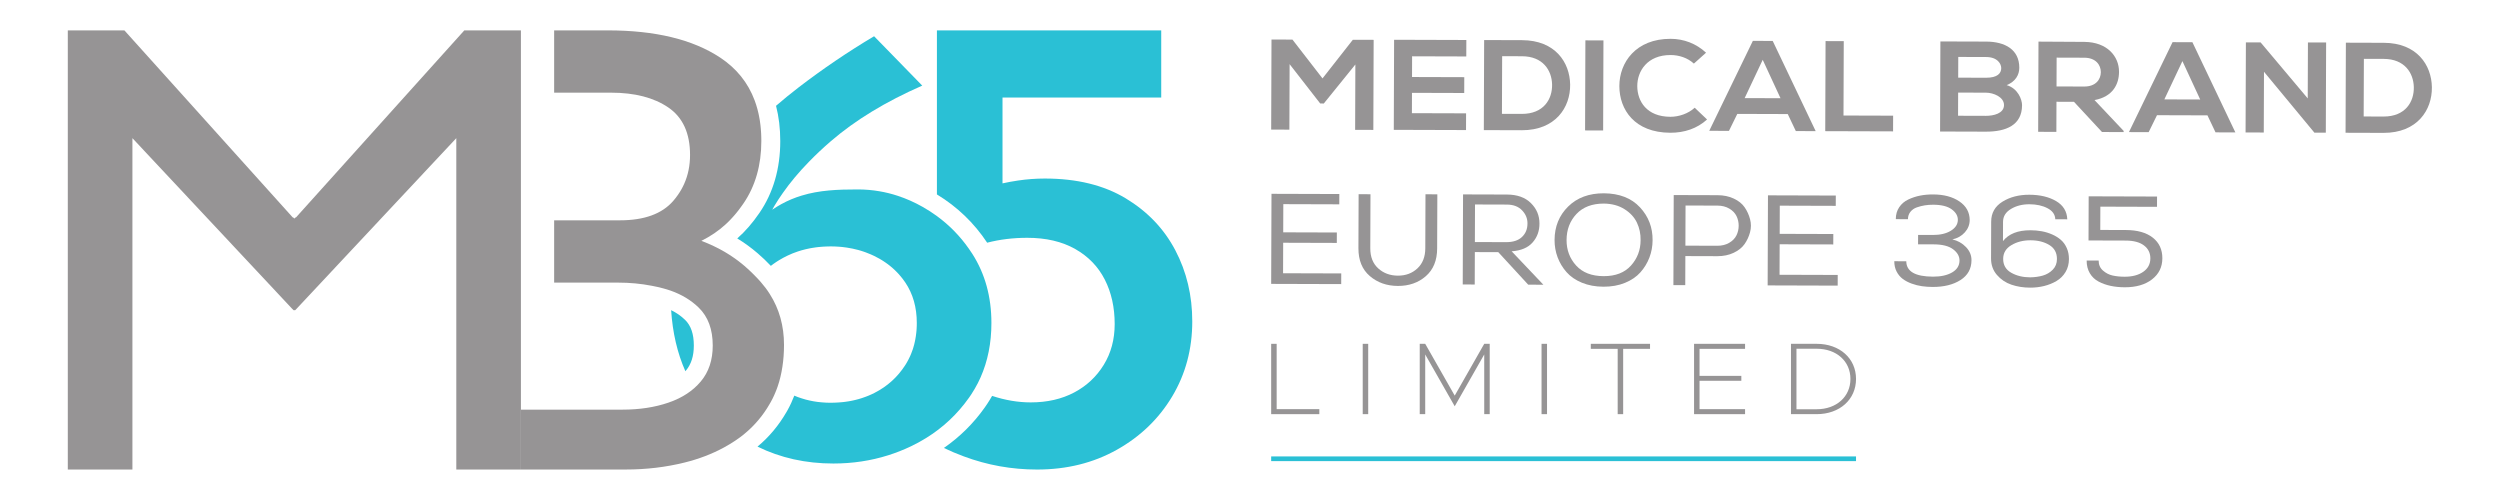 <?xml version="1.0" encoding="UTF-8" standalone="no"?><!DOCTYPE svg PUBLIC "-//W3C//DTD SVG 1.1//EN" "http://www.w3.org/Graphics/SVG/1.1/DTD/svg11.dtd"><svg width="100%" height="100%" viewBox="0 0 2667 534" version="1.1" xmlns="http://www.w3.org/2000/svg" xmlns:xlink="http://www.w3.org/1999/xlink" xml:space="preserve" xmlns:serif="http://www.serif.com/" style="fill-rule:evenodd;clip-rule:evenodd;stroke-linejoin:round;stroke-miterlimit:2;"><g><path d="M1253.85,267.031c-12.029,-22.949 -29.707,-41.448 -53.036,-55.5c-23.352,-14.028 -52.075,-21.066 -86.171,-21.066c-9.533,0 -19.065,0.706 -28.596,2.118c-5.7,0.823 -11.224,1.859 -16.57,3.037l-0,-91.538l169.317,0l0,-71.647l-239.297,0l-0,174.976c21.66,13.134 39.669,30.435 53.614,51.501c13.367,-3.483 27.588,-5.227 42.719,-5.227c20.05,0 37.123,3.979 51.169,11.935c14.047,7.956 24.564,18.852 31.598,32.668c7.037,13.795 10.542,29.612 10.542,47.407c0,16.381 -3.884,30.903 -11.677,43.543c-7.768,12.64 -18.307,22.479 -31.598,29.492c-13.29,7.014 -28.723,10.544 -46.276,10.544c-13.493,0 -27.211,-2.306 -41.207,-6.943c-1.588,2.849 -3.328,5.65 -5.145,8.402c-0.832,1.298 -1.763,2.662 -2.724,4.003c-11.978,16.924 -26.579,31.351 -43.576,43.144c6.607,3.202 13.644,6.19 21.157,8.966c25.092,9.369 51.17,14.054 78.279,14.054c31.598,0 59.944,-7.016 85.012,-21.066c25.092,-14.052 44.788,-33.001 59.087,-56.89c14.299,-23.891 21.435,-50.559 21.435,-80.074c0,-27.611 -6.002,-52.889 -18.056,-75.839" style="fill:#2ac0d5;fill-rule:nonzero;"/><path d="M731.701,395.362c5.7,-6.754 8.474,-15.51 8.474,-26.737c-0,-12.287 -3.052,-21.229 -9.281,-27.327c-4.263,-4.166 -9.204,-7.626 -14.929,-10.404c1.563,24.033 6.608,45.755 15.18,65.105c0.204,-0.212 0.379,-0.424 0.556,-0.637" style="fill:#2ac0d5;fill-rule:nonzero;"/><path d="M1033.75,424.262c0.807,-1.13 1.589,-2.284 2.347,-3.436c1.31,-1.978 2.546,-3.977 3.707,-6.004c2.319,-3.953 4.412,-8.001 6.253,-12.192c7.718,-17.394 11.576,-36.742 11.576,-58.067c0,-27.889 -6.759,-52.417 -20.251,-73.599c-1.235,-1.933 -2.496,-3.814 -3.834,-5.674c-9.455,-13.511 -20.828,-25.115 -34.043,-34.766c-4.842,-3.552 -9.963,-6.849 -15.308,-9.86c-8.676,-4.897 -17.526,-8.827 -26.531,-11.77c-6.43,-2.117 -12.936,-3.741 -19.518,-4.848c-7.566,-1.295 -15.258,-1.954 -23.049,-1.954c-21.387,0 -41.006,0.753 -60.047,6.615c-7.212,2.188 -14.375,5.129 -21.486,9.037c-3.252,1.789 -6.506,3.767 -9.758,5.978c0.756,-1.364 1.487,-2.706 2.319,-4.071c2.774,-4.637 5.775,-9.251 9.055,-13.863c7.841,-11.182 17.123,-22.267 27.84,-33.236c7.085,-7.296 14.803,-14.569 23.15,-21.772c26.052,-22.501 58.608,-42.319 97.671,-59.432l-30.943,-31.752l-13.996,-14.335l-6.43,-6.589c-27.993,16.664 -54.877,34.905 -80.674,54.701c-8.246,6.332 -16.241,12.851 -23.933,19.511c3.001,11.583 4.515,24.127 4.515,37.636c0,29.329 -7.464,55.103 -22.193,76.592c-7.338,10.71 -15.056,19.654 -23.681,27.256c7.642,4.661 14.83,9.886 21.688,15.772c4.868,4.166 9.584,8.66 14.148,13.486c1.866,-1.459 3.783,-2.849 5.801,-4.166c0.505,-0.33 1.009,-0.66 1.537,-0.989c0.506,-0.33 1.009,-0.635 1.515,-0.941c2.849,-1.742 5.876,-3.368 9.027,-4.872c3.53,-1.694 7.187,-3.155 10.944,-4.401c0.051,-0.026 0.101,-0.026 0.152,-0.047c2.571,-0.848 5.171,-1.603 7.843,-2.238c0.251,-0.07 0.479,-0.118 0.731,-0.165c1.161,-0.283 2.347,-0.54 3.53,-0.776c0.203,-0.047 0.379,-0.071 0.582,-0.118c0.756,-0.14 1.512,-0.281 2.295,-0.399c1.26,-0.236 2.547,-0.425 3.832,-0.59c0.354,-0.071 0.733,-0.118 1.084,-0.14c0.658,-0.094 1.338,-0.165 2.018,-0.235c0.681,-0.071 1.361,-0.142 2.043,-0.189c1.136,-0.118 2.296,-0.212 3.455,-0.258c1.11,-0.096 2.22,-0.143 3.355,-0.143c1.36,-0.069 2.723,-0.095 4.084,-0.095c3.102,0 6.129,0.118 9.13,0.354c1.009,0.071 1.991,0.165 2.974,0.26c0.104,-0 0.177,0.023 0.278,0.023c1.639,0.165 3.253,0.378 4.868,0.635c4.111,0.612 8.145,1.461 12.054,2.519c0.933,0.259 1.841,0.519 2.774,0.8c0.908,0.283 1.816,0.564 2.723,0.871c0.883,0.306 1.791,0.611 2.675,0.941c1.791,0.659 3.556,1.366 5.295,2.119c0.883,0.378 1.74,0.753 2.597,1.178c0.304,0.118 0.63,0.283 0.934,0.423c1.967,0.941 3.858,1.954 5.724,3.013c0.782,0.446 1.563,0.918 2.347,1.388c0.629,0.378 1.259,0.779 1.864,1.178c0.707,0.446 1.388,0.894 2.068,1.388c0.908,0.589 1.765,1.224 2.622,1.859c0.708,0.519 1.388,1.06 2.069,1.602c0.581,0.447 1.135,0.916 1.691,1.388c0.529,0.447 1.057,0.895 1.588,1.365c0.051,0.047 0.076,0.07 0.124,0.116c0.481,0.424 0.961,0.872 1.439,1.297c1.11,1.034 2.169,2.094 3.204,3.177c0.629,0.635 1.236,1.293 1.84,1.977c2.42,2.707 4.664,5.58 6.709,8.615c8.195,12.168 12.281,26.572 12.281,43.213c0,1.06 -0.025,2.119 -0.052,3.179c-0.023,1.057 -0.074,2.095 -0.15,3.129c-0.025,0.635 -0.076,1.249 -0.126,1.884c-0.051,0.684 -0.127,1.342 -0.202,2.001c-0.253,2.589 -0.63,5.107 -1.11,7.555c-0.15,0.802 -0.304,1.553 -0.479,2.331c-0.202,0.963 -0.429,1.907 -0.657,2.847c-0.023,0.023 -0.023,0.049 -0.023,0.07c-0.253,0.942 -0.505,1.884 -0.783,2.802c-0.203,0.706 -0.403,1.413 -0.63,2.093c-0.554,1.697 -1.161,3.321 -1.841,4.945c-0.253,0.658 -0.531,1.317 -0.832,1.977c-0.025,0.095 -0.051,0.165 -0.101,0.234c-0.329,0.779 -0.68,1.53 -1.085,2.284c-0.328,0.73 -0.68,1.412 -1.059,2.118c-0.377,0.753 -0.807,1.507 -1.237,2.26c-0.301,0.517 -0.604,1.036 -0.905,1.553c-0.329,0.567 -0.657,1.107 -1.009,1.648c-8.223,12.829 -19.192,22.737 -32.938,29.729c-1.057,0.541 -2.116,1.034 -3.176,1.528c-0.101,0.049 -0.202,0.096 -0.278,0.12c-0.882,0.422 -1.765,0.8 -2.648,1.154c-0.278,0.116 -0.528,0.233 -0.806,0.328c-0.756,0.33 -1.515,0.635 -2.296,0.894c-1.386,0.541 -2.774,1.036 -4.21,1.483c-1.136,0.377 -2.271,0.705 -3.432,1.036c-1.008,0.281 -2.017,0.564 -3.049,0.8c-0.506,0.139 -1.009,0.259 -1.515,0.354c-0.402,0.115 -0.806,0.21 -1.209,0.281c-0.758,0.165 -1.489,0.33 -2.245,0.471c-0.933,0.187 -1.891,0.352 -2.85,0.517c-1.186,0.189 -2.369,0.378 -3.58,0.519c-0.782,0.118 -1.565,0.211 -2.37,0.284c-1.363,0.139 -2.751,0.281 -4.137,0.351c-1.11,0.095 -2.22,0.164 -3.33,0.189c-0.478,0.045 -0.956,0.069 -1.436,0.069c-1.361,0.047 -2.723,0.071 -4.086,0.071c-1.06,-0 -2.117,-0.024 -3.151,-0.046c-0.706,-0.025 -1.388,-0.049 -2.094,-0.07c-0.076,-0 -0.177,-0 -0.252,-0.024c-1.311,-0.047 -2.597,-0.141 -3.859,-0.259c-0.278,-0.024 -0.529,-0.048 -0.782,-0.071c-1.211,-0.095 -2.369,-0.236 -3.555,-0.376c-0.303,-0.049 -0.604,-0.072 -0.908,-0.118c-1.261,-0.188 -2.521,-0.377 -3.782,-0.589l-0.026,-0c-1.413,-0.26 -2.799,-0.541 -4.185,-0.846c-1.388,-0.308 -2.776,-0.637 -4.164,-1.012c-1.386,-0.379 -2.746,-0.779 -4.084,-1.225c-1.234,-0.377 -2.42,-0.8 -3.631,-1.225c-0.354,-0.141 -0.731,-0.283 -1.085,-0.399c-1.085,-0.424 -2.169,-0.872 -3.254,-1.319c-2.066,5.414 -4.463,10.592 -7.212,15.534c-0.303,0.567 -0.63,1.131 -0.958,1.673c-8.246,14.357 -18.636,26.832 -31.069,37.19c24.462,12.027 51.447,18.029 80.951,18.029c20.427,0 39.922,-2.945 58.482,-8.803c8.17,-2.589 16.164,-5.721 23.982,-9.44c0.126,-0.071 0.278,-0.116 0.404,-0.187c5.523,-2.636 10.82,-5.532 15.888,-8.685c18.234,-11.227 33.542,-25.611 45.922,-43.121" style="fill:#2ac0d5;fill-rule:nonzero;"/><path d="M810.967,445.75c0.554,-0.658 1.085,-1.364 1.614,-2.046c-0,-0.024 0.025,-0.047 0.05,-0.071c0.554,-0.729 1.11,-1.459 1.639,-2.211c-0,-0.026 0.025,-0.026 0.025,-0.05c0.48,-0.635 0.933,-1.317 1.388,-1.954c0.023,-0.021 0.023,-0.045 0.051,-0.068c0.478,-0.706 0.981,-1.435 1.462,-2.165c0.227,-0.377 0.48,-0.731 0.73,-1.109c0.253,-0.353 0.481,-0.729 0.708,-1.104c0.68,-1.058 1.335,-2.143 1.967,-3.25c0.327,-0.564 0.655,-1.128 0.984,-1.694c0.177,-0.284 0.326,-0.565 0.503,-0.848c0.051,-0.071 0.076,-0.165 0.127,-0.236c0.655,-1.199 1.31,-2.4 1.942,-3.646c0.177,-0.354 0.351,-0.682 0.503,-1.036c0.48,-0.966 0.933,-1.931 1.363,-2.92c0.379,-0.847 0.756,-1.718 1.11,-2.587c0.427,-0.988 0.832,-2.001 1.211,-3.015l0.326,-0.824c0.329,-0.869 0.655,-1.763 0.959,-2.658c2.245,-6.544 3.909,-13.487 5.019,-20.832c1.158,-7.413 1.74,-15.227 1.74,-23.464c-0,-20.268 -5.045,-38.344 -15.157,-54.232c-2.723,-4.354 -5.851,-8.52 -9.381,-12.546c-0.857,-0.989 -1.74,-1.978 -2.622,-2.941l-0.127,-0.12l-0.328,-0.35c-0.076,-0.12 -0.175,-0.214 -0.278,-0.33c-0.403,-0.448 -0.832,-0.894 -1.285,-1.343c-1.512,-1.623 -3.103,-3.176 -4.666,-4.729c-0.035,-0.034 -0.069,-0.065 -0.103,-0.097c-0.983,-0.965 -1.978,-1.92 -2.991,-2.862c-0.01,-0.01 -0.023,-0.022 -0.033,-0.031c-0.122,-0.115 -0.249,-0.221 -0.371,-0.333c-1.563,-1.445 -3.119,-2.895 -4.75,-4.279c-1.411,-1.203 -2.849,-2.379 -4.336,-3.531c-0.782,-0.613 -1.563,-1.225 -2.345,-1.814c-0.682,-0.518 -1.388,-1.036 -2.068,-1.554c-0.857,-0.613 -1.689,-1.201 -2.546,-1.812c-0.832,-0.588 -1.692,-1.178 -2.574,-1.742c-0.681,-0.47 -1.361,-0.918 -2.066,-1.364c-0.961,-0.613 -1.919,-1.225 -2.901,-1.813l-1.992,-1.201c-7.617,-4.472 -15.964,-8.496 -25.218,-12.003c9.96,-4.968 18.282,-10.686 25.546,-17.302c0.832,-0.752 1.637,-1.505 2.446,-2.282c0.25,-0.236 0.503,-0.472 0.705,-0.706l0.253,-0.236c0.63,-0.635 1.26,-1.269 1.866,-1.904c0.857,-0.897 1.689,-1.791 2.521,-2.707c0.807,-0.897 1.588,-1.791 2.395,-2.707c0.078,-0.095 0.152,-0.189 0.228,-0.283c0.682,-0.801 1.337,-1.601 2.017,-2.45c0.681,-0.824 1.338,-1.693 2.018,-2.563c0.832,-1.086 1.664,-2.19 2.471,-3.342c0.832,-1.131 1.664,-2.285 2.473,-3.486c12.608,-18.406 19.013,-40.765 19.013,-66.445c-0,-0.565 -0,-1.131 -0.024,-1.695c0,-0.566 0,-1.107 -0.027,-1.671c0,-0.635 -0.023,-1.272 -0.048,-1.907c-0.028,-1.083 -0.078,-2.164 -0.127,-3.224c-0.025,-0.094 -0.025,-0.188 -0.025,-0.283c-0.076,-1.458 -0.177,-2.87 -0.303,-4.283c-0.101,-1.225 -0.228,-2.424 -0.354,-3.602c-0.051,-0.212 -0.074,-0.399 -0.074,-0.611c-0.126,-1.083 -0.278,-2.167 -0.43,-3.224l0,-0.096c-0.075,-0.447 -0.126,-0.893 -0.202,-1.341c-0.076,-0.494 -0.149,-0.989 -0.25,-1.482c-0.177,-1.013 -0.354,-2.002 -0.556,-3.014c-0.177,-0.987 -0.38,-1.976 -0.605,-2.943c-0.354,-1.6 -0.731,-3.2 -1.16,-4.753c-0.858,-3.177 -1.841,-6.238 -2.951,-9.226c-7.037,-18.902 -19.317,-34.153 -36.769,-45.71c-29.279,-19.348 -69.249,-29.024 -119.938,-29.024l-57.196,0l0,66.448l60.65,-0c25.344,-0 45.722,5.272 61.18,15.817c15.435,10.545 23.152,27.42 23.152,50.652c-0,11.203 -2.096,21.514 -6.306,30.905c-1.841,4.119 -4.086,8.074 -6.759,11.838c-1.487,2.167 -3.126,4.26 -4.918,6.309c-11.978,13.769 -30.867,20.643 -56.69,20.643l-70.309,0l0,66.469l68.241,0c12.332,0 24.335,1.105 36.038,3.391c4.061,0.751 8.069,1.669 12.028,2.729c2.749,0.729 5.422,1.553 7.994,2.447c11.879,4.19 21.865,10.239 30.01,18.194c9.912,9.674 14.88,23.138 14.88,40.345c0,15.487 -4.263,28.291 -12.787,38.389c-2.144,2.542 -4.488,4.919 -6.984,7.131c-4.842,4.236 -10.365,7.887 -16.595,10.924c-3.455,1.692 -7.111,3.198 -10.995,4.515c-14.527,4.968 -30.766,7.441 -48.747,7.441l-108.539,0l-0,63.88l111.993,0c21.663,0 42.519,-2.473 62.569,-7.437c15.205,-3.745 29.228,-9.109 42.063,-16.076c4.087,-2.237 8.046,-4.614 11.878,-7.158c1.967,-1.317 3.909,-2.658 5.775,-4.071c0.807,-0.612 1.613,-1.223 2.395,-1.836l0.303,-0.234c0.43,-0.33 0.807,-0.661 1.211,-1.013c0.379,-0.328 0.782,-0.658 1.186,-1.012c1.108,-0.942 2.218,-1.883 3.303,-2.872c0.682,-0.635 1.388,-1.272 2.043,-1.907c0.655,-0.611 1.261,-1.225 1.891,-1.834c2.471,-2.45 4.817,-5.015 7.012,-7.675c0.554,-0.66 1.11,-1.341 1.638,-2.025" style="fill:#969495;fill-rule:nonzero;"/><path d="M1407.46,436.47l-0,5.351l-51.372,0l0,-75.032l5.854,-0l-0,69.681l45.518,0Z" style="fill:#969495;fill-rule:nonzero;"/><rect x="1453.75" y="366.788" width="5.851" height="75.032" style="fill:#969495;"/><path d="M1514.57,366.788l5.851,0l31.48,55.264l31.478,-55.264l5.849,0l0,75.033l-5.849,-0l0,-63.676l-31.478,55.266l-31.48,-55.266l0,63.676l-5.851,-0l-0,-75.033Z" style="fill:#969495;fill-rule:nonzero;"/><rect x="1644.52" y="366.788" width="5.851" height="75.032" style="fill:#969495;"/><path d="M1725.74,372.141l-28.67,-0l-0,-5.353l63.191,-0l0,5.353l-28.672,-0l0,69.679l-5.849,0l-0,-69.679Z" style="fill:#969495;fill-rule:nonzero;"/><path d="M1813.07,372.141l0,28.833l44.583,-0l0,5.243l-44.583,-0l0,30.254l48.564,-0l0,5.349l-54.413,0l0,-75.032l54.413,-0l0,5.353l-48.564,-0Z" style="fill:#969495;fill-rule:nonzero;"/><path d="M1938,436.578c21.181,-0 36.04,-13.433 36.04,-32.327c0,-18.897 -14.859,-32.22 -36.04,-32.22l-21.532,0l-0,64.547l21.532,-0Zm-27.383,-69.79l27.383,0c24.574,0 42.009,15.511 42.009,37.463c0,21.953 -17.435,37.57 -42.009,37.57l-27.383,-0l-0,-75.033Z" style="fill:#969495;fill-rule:nonzero;"/><path d="M1445.91,68.793l-33.679,41.625l-3.827,-0.012l-32.649,-41.967l-0.244,69.87l-19.416,-0.057l0.339,-96.089l22.354,0.067l32.063,41.417l32.355,-41.22l22.21,0.071l-0.337,96.086l-19.416,-0.059l0.247,-69.732Z" style="fill:#969495;fill-rule:nonzero;"/><path d="M1563.96,138.749l-77.066,-0.236c0.114,-31.982 0.228,-64.104 0.339,-96.088l77.066,0.238l-0.061,17.57l-57.8,-0.177l-0.078,22.1l55.74,0.17l-0.059,16.884l-55.74,-0.171l-0.076,21.689l57.798,0.177l-0.063,17.844Z" style="fill:#969495;fill-rule:nonzero;"/><path d="M1602.27,121.435l21.179,0.067c23.383,0.07 32.704,-15.827 32.316,-31.475c-0.385,-14.965 -9.746,-29.954 -32.101,-30.023l-21.175,-0.065l-0.219,61.496Zm72.763,-31.212c0.354,24.298 -15.614,48.822 -51.647,48.71c-12.646,-0.04 -27.794,-0.087 -40.443,-0.124l0.34,-96.087c12.648,0.038 27.798,0.085 40.444,0.124c35.294,0.108 50.948,23.63 51.306,47.377" style="fill:#969495;fill-rule:nonzero;"/><path d="M1710.57,43.113l-0.339,96.087l-19.268,-0.059l0.339,-96.087l19.268,0.059Z" style="fill:#969495;"/><path d="M1821.09,127.461c-10.622,9.711 -24.317,14.201 -39.174,14.156c-38.235,-0.118 -54.327,-24.738 -54.386,-49.724c-0.059,-25.122 17.533,-50.597 54.74,-50.483c13.973,0.043 27.191,5.027 37.746,14.805l-12.981,11.628c-6.742,-6.201 -15.852,-9.11 -24.824,-9.139c-24.854,-0.075 -35.653,17.189 -35.562,33.25c0.09,15.921 9.887,32.56 35.328,32.639c8.97,0.027 19.133,-3.372 25.919,-9.666l13.194,12.534Z" style="fill:#969495;fill-rule:nonzero;"/><path d="M1880.47,63.814l-19.264,40.846l38.237,0.116l-18.973,-40.962Zm26.709,57.87l-53.829,-0.165l-8.888,18.092l-21.031,-0.065l46.52,-95.945l21.181,0.065l45.838,96.228l-21.176,-0.065l-8.615,-18.145Z" style="fill:#969495;fill-rule:nonzero;"/><path d="M1966.92,43.899l-0.28,79.34l52.947,0.163l-0.059,16.747l-72.362,-0.222l0.341,-96.087l19.413,0.059Z" style="fill:#969495;fill-rule:nonzero;"/><path d="M2089,82.846l29.707,0.091c12.205,0.037 16.195,-4.755 16.214,-10.246c0.014,-4.392 -3.783,-11.817 -16.136,-11.854l-29.707,-0.093l-0.078,22.102Zm-0.143,40.633l29.706,0.09c7.943,0.024 19.275,-2.41 19.306,-11.471c0.032,-8.648 -11.275,-13.214 -19.217,-13.238l-29.705,-0.092l-0.09,24.711Zm65.331,-51.14c-0.027,7.413 -3.877,14.539 -13.45,18.491c12.05,3.468 16.418,15.422 16.399,21.463c-0.078,21.414 -17.309,28.223 -38.633,28.161c-16.325,-0.052 -32.501,-0.103 -48.827,-0.15l0.339,-96.088c16.179,0.049 32.502,0.098 48.827,0.149c20.296,0.063 35.413,8.618 35.345,27.974" style="fill:#969495;fill-rule:nonzero;"/><path d="M2194.01,61.479l-0.107,30.747l29.559,0.093c12.357,0.037 17.678,-7.634 17.707,-15.32c0.025,-7.687 -5.39,-15.393 -17.598,-15.428l-29.561,-0.092Zm71.491,79.424l-23.091,-0.071l-29.89,-32.213l-18.676,-0.057l-0.114,32.12l-19.415,-0.059l0.343,-96.224c16.325,0.049 32.647,0.238 48.972,0.287c24.266,0.213 37.009,15.352 36.948,31.961c-0.046,13.177 -6.563,26.472 -26.136,30.121l31.065,32.9l-0.006,1.235Z" style="fill:#969495;fill-rule:nonzero;"/><path d="M2328.2,65.188l-19.266,40.847l38.239,0.116l-18.973,-40.963Zm26.708,57.871l-53.828,-0.165l-8.888,18.092l-21.033,-0.065l46.523,-95.945l21.18,0.064l45.836,96.229l-21.174,-0.065l-8.616,-18.145Z" style="fill:#969495;fill-rule:nonzero;"/><path d="M2462.1,45.28l19.414,0.059l-0.339,96.226l-12.061,-0.037l0,0.138l-53.895,-65.093l-0.229,64.79l-19.413,-0.059l0.339,-96.089l15.738,0.05l50.234,59.728l0.212,-59.713Z" style="fill:#969495;fill-rule:nonzero;"/><path d="M2521.57,124.257l21.179,0.065c23.381,0.072 32.703,-15.823 32.316,-31.475c-0.386,-14.961 -9.746,-29.952 -32.102,-30.023l-21.176,-0.063l-0.217,61.496Zm72.763,-31.212c0.354,24.298 -15.614,48.822 -51.648,48.708c-12.646,-0.036 -27.794,-0.085 -40.444,-0.124l0.341,-96.087c12.648,0.04 27.799,0.087 40.445,0.124c35.294,0.11 50.948,23.632 51.306,47.379" style="fill:#969495;fill-rule:nonzero;"/><rect x="1356.09" y="486.915" width="623.915" height="5.007" style="fill:#2ac0d5;"/><path d="M1356.43,206.762l72.358,0.224l-0.038,10.979l-59.71,-0.184l-0.106,30.063l57.21,0.175l-0.04,11.119l-57.21,-0.175l-0.113,32.533l62.062,0.189l-0.04,11.394l-74.713,-0.228l0.34,-96.089Z" style="fill:#969495;fill-rule:nonzero;"/><path d="M1533.36,207.443l-0.207,57.65c-0.042,12.719 -4.073,22.57 -12.092,29.547c-8.014,6.978 -17.951,10.442 -29.818,10.407c-11.763,-0.036 -21.728,-3.545 -29.892,-10.521c-8.162,-6.979 -12.22,-16.879 -12.176,-29.691l0.204,-57.65l12.65,0.039l-0.206,57.651c-0.032,9.153 2.784,16.299 8.459,21.441c5.665,5.143 12.667,7.724 20.999,7.752c8.334,0.027 15.281,-2.562 20.841,-7.762c5.557,-5.197 8.352,-12.329 8.383,-21.388l0.204,-57.652l12.503,0.039l0.148,0.138Z" style="fill:#969495;fill-rule:nonzero;"/><path d="M1623.64,252.811c3.891,-3.693 5.839,-8.423 5.862,-14.189c0.116,-5.306 -1.78,-10.026 -5.687,-14.156c-3.905,-4.128 -9.341,-6.204 -16.302,-6.226l-33.974,-0.104l-0.141,40.082l33.386,0.104c7.351,0.019 12.972,-1.815 16.856,-5.511m-25.277,16.189l-25.003,-0.076l-0.124,34.593l-12.794,-0.042l0.339,-96.084l46.768,0.141c10.982,0.034 19.527,3.081 25.628,9.139c6.111,6.059 9.148,13.297 9.118,21.717c0.07,7.871 -2.357,14.612 -7.277,20.223c-4.92,5.616 -12.385,8.771 -22.389,9.473l33.847,35.657l-16.178,-0.05l-31.935,-34.691Z" style="fill:#969495;fill-rule:nonzero;"/><path d="M1746.29,237.54c-2.723,-5.729 -7.144,-10.524 -13.258,-14.384c-6.115,-3.861 -13.438,-5.853 -21.966,-5.971c-12.552,-0.039 -22.322,3.661 -29.307,11.099c-6.988,7.435 -10.499,16.692 -10.542,27.764c-0.035,10.614 3.364,19.686 10.199,27.209c6.837,7.528 16.631,11.308 29.376,11.347c12.648,0.039 22.368,-3.727 29.159,-11.305c6.792,-7.573 10.209,-16.576 10.244,-27.009c0.123,-6.772 -1.181,-13.02 -3.905,-18.75m3.219,-16.394c9.135,9.82 13.627,21.548 13.482,35.183c-0.023,6.405 -1.148,12.534 -3.374,18.383c-2.227,5.85 -5.43,11.125 -9.613,15.827c-4.187,4.698 -9.666,8.433 -16.442,11.205c-6.773,2.768 -14.425,4.142 -22.956,4.117c-8.53,-0.028 -16.199,-1.445 -23.002,-4.256c-6.805,-2.816 -12.282,-6.586 -16.431,-11.308c-4.151,-4.728 -7.321,-9.998 -9.507,-15.817c-2.185,-5.817 -3.267,-11.972 -3.244,-18.471c0.05,-14.276 4.872,-26.16 14.466,-35.647c9.594,-9.487 22.33,-14.209 38.215,-14.158c16.471,0.142 29.273,5.123 38.406,14.942" style="fill:#969495;fill-rule:nonzero;"/><path d="M1844.69,259.05c3.587,-2.094 6.171,-4.738 7.753,-7.936c1.579,-3.199 2.373,-6.627 2.384,-10.29c0.015,-3.658 -0.754,-7.092 -2.313,-10.301c-1.556,-3.208 -4.119,-5.872 -7.694,-7.985c-3.572,-2.115 -7.759,-3.183 -12.564,-3.196l-34.121,-0.105l-0.149,42.826l34.119,0.107c4.806,0.013 9,-1.025 12.585,-3.12m-46.854,45.155l-12.648,-0.037l0.339,-96.089l46.767,0.146c6.471,0.017 12.254,1.224 17.343,3.621c5.089,2.396 8.954,5.516 11.587,9.367c2.635,3.855 4.555,8.091 5.762,12.715c1.214,4.628 1.195,9.249 -0.048,13.865c-1.241,4.62 -3.191,8.823 -5.855,12.611c-2.659,3.79 -6.542,6.89 -11.65,9.299c-5.106,2.41 -10.896,3.605 -17.366,3.587l-34.119,-0.106l-0.112,31.021Z" style="fill:#969495;fill-rule:nonzero;"/><path d="M1886.07,208.387l72.358,0.224l-0.04,10.979l-59.71,-0.185l-0.105,30.064l57.209,0.177l-0.04,11.119l-57.209,-0.177l-0.114,32.531l62.065,0.192l-0.042,11.394l-74.713,-0.231l0.341,-96.087Z" style="fill:#969495;fill-rule:nonzero;"/><path d="M2022.45,233.653c0.019,-4.85 1.234,-9.057 3.646,-12.617c2.42,-3.562 5.638,-6.298 9.665,-8.207c4.025,-1.909 8.225,-3.293 12.589,-4.15c4.364,-0.855 8.998,-1.276 13.902,-1.26c11.373,0.035 20.706,2.51 27.992,7.431c7.287,4.918 10.965,11.539 11.032,19.869c-0.019,4.94 -1.746,9.33 -5.194,13.159c-3.444,3.835 -7.867,6.338 -13.261,7.511c5.778,1.39 10.622,4.127 14.531,8.212c3.905,4.085 5.849,8.734 5.832,13.953c-0.033,9.151 -3.928,16.207 -11.691,21.169c-7.764,4.965 -17.674,7.429 -29.734,7.393c-3.922,-0.014 -7.722,-0.279 -11.395,-0.792c-3.676,-0.515 -7.349,-1.443 -11.02,-2.778c-3.675,-1.337 -6.854,-3.021 -9.543,-5.04c-2.688,-2.023 -4.86,-4.636 -6.517,-7.846c-1.658,-3.206 -2.475,-6.869 -2.46,-10.987l12.793,0.039c0.059,10.887 9.552,16.364 28.474,16.421c8.434,0.026 15.252,-1.488 20.461,-4.535c5.206,-3.049 7.818,-7.272 7.835,-12.672c0.019,-4.577 -2.273,-8.587 -6.867,-12.035c-4.598,-3.446 -11.502,-5.182 -20.719,-5.207l-16.618,-0.052l0.032,-10.023l15.737,0.049c7.844,0.023 14.224,-1.467 19.14,-4.471c4.907,-3.003 7.42,-6.796 7.534,-11.37c0.114,-4.394 -2.054,-8.219 -6.502,-11.485c-4.448,-3.261 -11.037,-4.904 -19.763,-4.932c-3.136,-0.01 -6.129,0.212 -8.975,0.661c-2.843,0.448 -5.689,1.171 -8.536,2.17c-2.846,0.997 -5.131,2.591 -6.856,4.781c-1.723,2.192 -2.591,4.799 -2.601,7.818l-12.648,-0.039l-0.295,-0.138Z" style="fill:#969495;fill-rule:nonzero;"/><path d="M2179.28,293.981c4.12,-1.176 7.66,-3.267 10.613,-6.279c2.949,-3.012 4.436,-6.806 4.449,-11.38c0.025,-6.682 -2.701,-11.675 -8.179,-14.99c-5.48,-3.31 -12.142,-4.979 -19.988,-5.001c-7.743,-0.025 -14.542,1.693 -20.387,5.157c-5.844,3.457 -8.781,8.345 -8.802,14.659c-0.023,6.587 2.829,11.516 8.552,14.779c5.725,3.269 12.46,4.913 20.205,4.936c4.903,-0.074 9.415,-0.7 13.537,-1.881m-13.211,-48.358c4.118,0.012 8.11,0.368 11.981,1.068c3.869,0.698 7.593,1.832 11.165,3.397c3.574,1.564 6.683,3.497 9.32,5.795c2.641,2.296 4.739,5.205 6.292,8.734c1.558,3.529 2.327,7.445 2.312,11.746c-0.017,5.215 -1.236,9.831 -3.652,13.851c-2.418,4.021 -5.638,7.211 -9.67,9.58c-4.025,2.369 -8.418,4.138 -13.179,5.312c-4.758,1.175 -9.739,1.755 -14.933,1.738c-7.159,-0.02 -13.798,-1.07 -19.917,-3.15c-6.12,-2.076 -11.281,-5.545 -15.478,-10.411c-4.202,-4.863 -6.288,-10.726 -6.264,-17.59l0.139,-39.256c0.031,-9.244 4.052,-16.348 12.058,-21.308c8.012,-4.966 17.553,-7.429 28.632,-7.396c11.378,0.036 20.877,2.285 28.513,6.745c7.628,4.463 11.626,10.948 11.99,19.462l-12.797,-0.039c-0.179,-5.035 -2.932,-8.955 -8.265,-11.762c-5.337,-2.809 -11.776,-4.224 -19.327,-4.248c-7.551,-0.022 -14.125,1.651 -19.725,5.021c-5.605,3.367 -8.412,7.932 -8.431,13.7l-0.072,20.588c6.104,-7.757 15.873,-11.618 29.308,-11.577" style="fill:#969495;fill-rule:nonzero;"/><path d="M2296.58,253.506c6.847,5.373 10.249,12.729 10.219,22.065c-0.035,9.334 -3.713,16.824 -11.041,22.476c-7.321,5.649 -17.014,8.457 -29.072,8.419c-5.394,-0.013 -10.392,-0.511 -14.999,-1.486c-4.604,-0.975 -8.888,-2.498 -12.85,-4.569c-3.964,-2.068 -7.09,-5.03 -9.383,-8.881c-2.292,-3.851 -3.427,-8.385 -3.406,-13.6l12.793,0.039c-0.015,4.394 1.519,7.942 4.596,10.651c3.077,2.709 6.527,4.484 10.348,5.318c3.823,0.833 8.035,1.26 12.644,1.274c8.235,0.025 14.887,-1.714 19.948,-5.225c5.061,-3.509 7.606,-8.279 7.625,-14.32c0.021,-5.765 -2.243,-10.369 -6.789,-13.818c-4.549,-3.446 -11.038,-5.18 -19.468,-5.207l-39.711,-0.122l0.164,-47.082l72.948,0.224l-0.04,10.981l-60.445,-0.186l-0.086,24.846l27.208,0.083c12.353,0.039 21.954,2.746 28.797,8.12" style="fill:#969495;fill-rule:nonzero;"/><path d="M495.308,32.433l-179.714,199.699l-0.006,-0.427l-1.572,1.437l-1.573,-1.437l-0.006,0.427l-179.714,-199.699l-60.397,0l0,468.461l68.929,0l0,-353.504l169.973,181.561l-0,0.067l0.301,0.242l1.594,1.634l1.786,-0l1.593,-1.634l0.301,-0.242l-0,-0.067l169.972,-181.561l0,353.504l68.931,0l0,-468.461l-60.398,0Z" style="fill:#969495;fill-rule:nonzero;"/></g></svg>